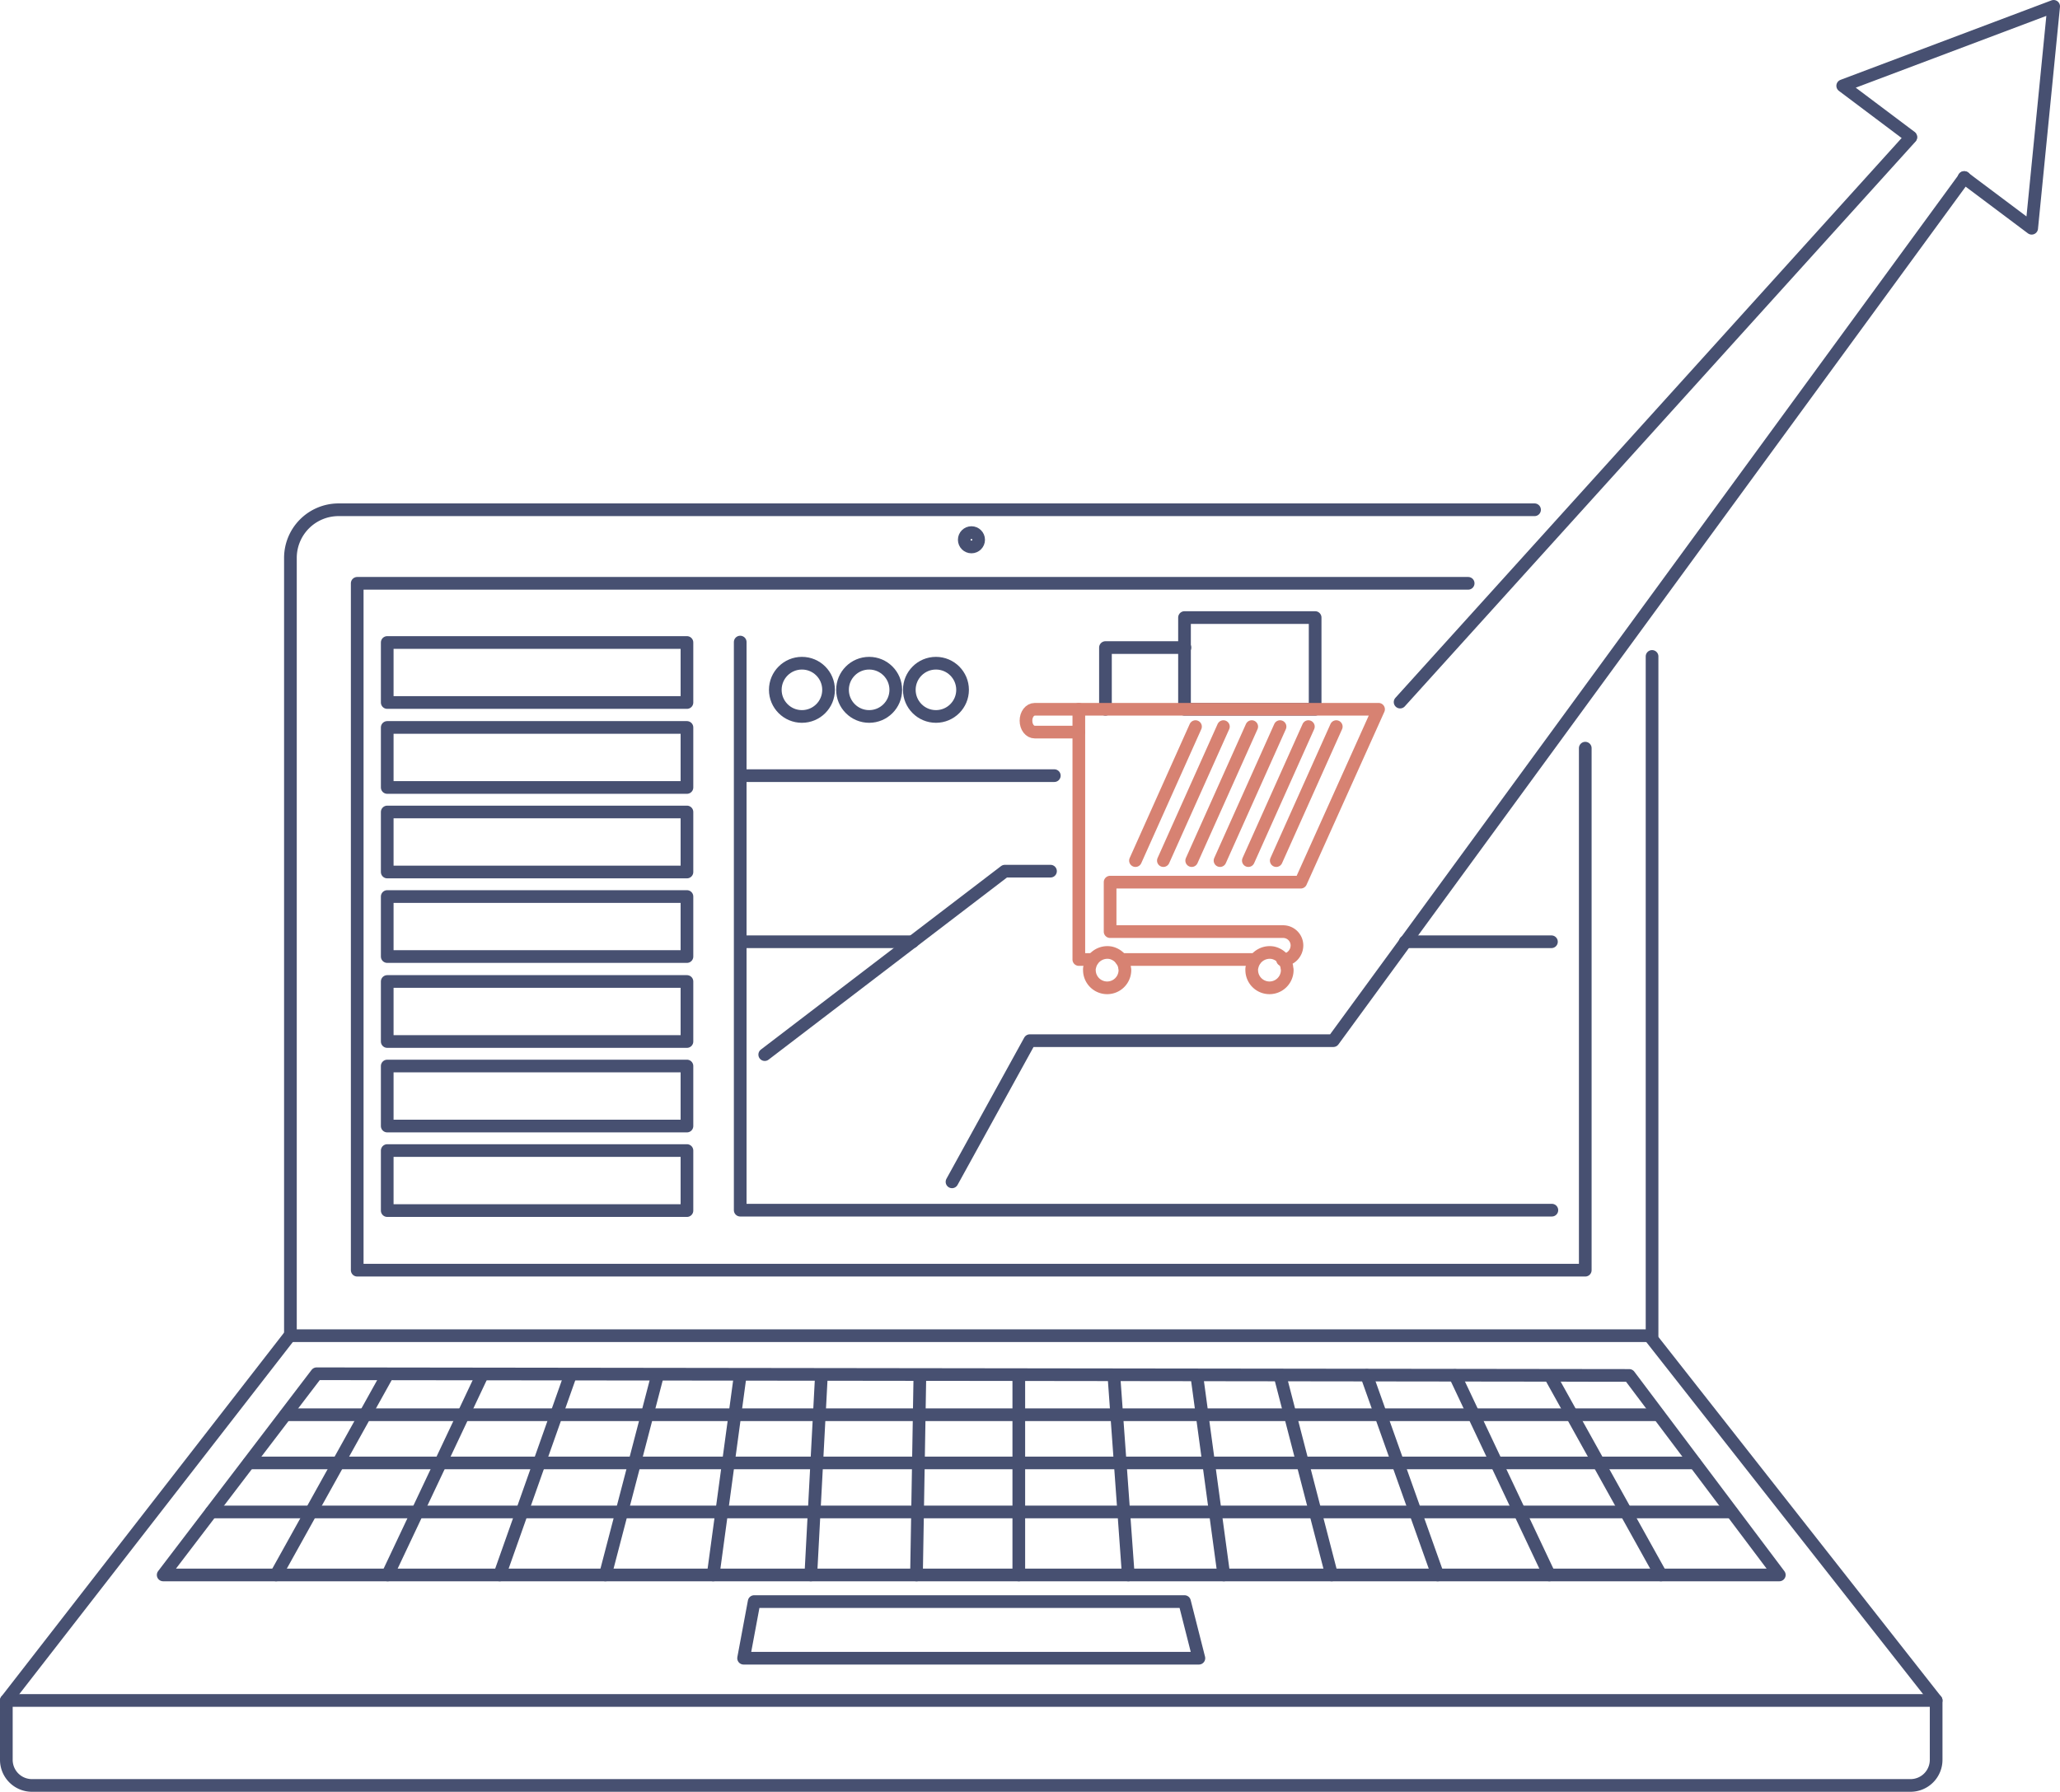 <svg xmlns="http://www.w3.org/2000/svg" viewBox="0 0 487.3 423.9"><defs><style>.cls-1,.cls-2{fill:none;stroke-linecap:round;stroke-linejoin:round;stroke-width:3px;}.cls-1{stroke:#475071;}.cls-2{stroke:#D78272;}</style></defs><title>01_Leistungen_Vermarktung_Grafik_blau</title><g id="Ebene_2" data-name="Ebene 2"><g id="Ebene_1-2" data-name="Ebene 1"><g id="Leistungen_Vermarktung_Grafik" data-name="Leistungen Vermarktung Grafik"><path id="Pfad_3323" data-name="Pfad 3323" class="cls-1" d="M390.8,155.3V316H68.7V132a11.39,11.39,0,0,1,11.4-11.4H363"/><path id="Pfad_3324" data-name="Pfad 3324" class="cls-1" d="M375,177V300.5H84.5V138H347.3"/><path id="Rechteck_582" data-name="Rechteck 582" class="cls-1" d="M1.5,402.3H458v14a6.06,6.06,0,0,1-6.1,6.1H7.6a6.06,6.06,0,0,1-6.1-6.1v-14Z"/><line id="Linie_115" data-name="Linie 115" class="cls-1" x1="68.3" y1="316.3" x2="1.5" y2="402.3"/><line id="Linie_116" data-name="Linie 116" class="cls-1" x1="390.4" y1="316.3" x2="458" y2="402.3"/><circle id="Ellipse_139" data-name="Ellipse 139" class="cls-1" cx="229.8" cy="127.7" r="1.7"/><path id="Pfad_3325" data-name="Pfad 3325" class="cls-1" d="M420.9,372.6H38.6L74.9,325l310.5.4Z"/><line id="Linie_117" data-name="Linie 117" class="cls-1" x1="392.9" y1="372.6" x2="366.7" y2="325.5"/><line id="Linie_118" data-name="Linie 118" class="cls-1" x1="366.5" y1="372.6" x2="344.2" y2="325.4"/><line id="Linie_119" data-name="Linie 119" class="cls-1" x1="340.1" y1="372.6" x2="323.3" y2="325.4"/><line id="Linie_120" data-name="Linie 120" class="cls-1" x1="302.8" y1="325.5" x2="315" y2="372.6"/><line id="Linie_121" data-name="Linie 121" class="cls-1" x1="289.5" y1="372.6" x2="283.1" y2="325.4"/><line id="Linie_122" data-name="Linie 122" class="cls-1" x1="65.3" y1="372.6" x2="91.5" y2="325.5"/><line id="Linie_123" data-name="Linie 123" class="cls-1" x1="91.7" y1="372.6" x2="114" y2="325.4"/><line id="Linie_124" data-name="Linie 124" class="cls-1" x1="118.2" y1="372.6" x2="134.9" y2="325.4"/><line id="Linie_125" data-name="Linie 125" class="cls-1" x1="155.5" y1="325.5" x2="143.2" y2="372.6"/><line id="Linie_126" data-name="Linie 126" class="cls-1" x1="168.7" y1="372.6" x2="175.1" y2="325.4"/><line id="Linie_127" data-name="Linie 127" class="cls-1" x1="194.3" y1="325.5" x2="191.8" y2="372.6"/><line id="Linie_128" data-name="Linie 128" class="cls-1" x1="217.6" y1="325.5" x2="216.8" y2="372.6"/><line id="Linie_129" data-name="Linie 129" class="cls-1" x1="241" y1="325.5" x2="241" y2="372.6"/><line id="Linie_130" data-name="Linie 130" class="cls-1" x1="263.5" y1="325.5" x2="266.9" y2="372.6"/><line id="Linie_131" data-name="Linie 131" class="cls-1" x1="67.6" y1="334.7" x2="392.3" y2="334.7"/><line id="Linie_132" data-name="Linie 132" class="cls-1" x1="58.9" y1="346.1" x2="400.9" y2="346.1"/><line id="Linie_133" data-name="Linie 133" class="cls-1" x1="50" y1="357.7" x2="409.6" y2="357.7"/><path id="Pfad_3326" data-name="Pfad 3326" class="cls-1" d="M283.6,392.3H175.9l2.5-13.4H280.2Z"/><rect id="Rechteck_583" data-name="Rechteck 583" class="cls-1" x="91.6" y="152" width="70.9" height="14.2"/><rect id="Rechteck_584" data-name="Rechteck 584" class="cls-1" x="91.6" y="172.1" width="70.9" height="14.2"/><rect id="Rechteck_585" data-name="Rechteck 585" class="cls-1" x="91.6" y="192.1" width="70.9" height="14.2"/><rect id="Rechteck_586" data-name="Rechteck 586" class="cls-1" x="91.6" y="212.1" width="70.9" height="14.2"/><rect id="Rechteck_587" data-name="Rechteck 587" class="cls-1" x="91.6" y="232.2" width="70.9" height="14.2"/><rect id="Rechteck_588" data-name="Rechteck 588" class="cls-1" x="91.6" y="252.2" width="70.9" height="14.2"/><rect id="Rechteck_589" data-name="Rechteck 589" class="cls-1" x="91.6" y="272.2" width="70.9" height="14.2"/><path id="Pfad_3327" data-name="Pfad 3327" class="cls-1" d="M175.1,151.9V286.3h192"/><line id="Linie_134" data-name="Linie 134" class="cls-1" x1="452" y1="32.5" x2="331.2" y2="166.1"/><path id="Pfad_3328" data-name="Pfad 3328" class="cls-1" d="M180.9,249.5l56.8-43.4h10.8"/><path id="Pfad_3329" data-name="Pfad 3329" class="cls-1" d="M225.2,279.6l18.4-33.4h71.8L464.7,42"/><path id="Pfad_3330" data-name="Pfad 3330" class="cls-1" d="M464.6,42l16,12,5.2-52.5L435.9,20.3,452,32.4"/><line id="Linie_135" data-name="Linie 135" class="cls-1" x1="215.9" y1="222.8" x2="175.9" y2="222.8"/><line id="Linie_136" data-name="Linie 136" class="cls-1" x1="332.4" y1="222.8" x2="367" y2="222.8"/><line id="Linie_137" data-name="Linie 137" class="cls-1" x1="175.3" y1="183.5" x2="249.4" y2="183.5"/><circle id="Ellipse_140" data-name="Ellipse 140" class="cls-1" cx="189.7" cy="163.2" r="6.3"/><circle id="Ellipse_141" data-name="Ellipse 141" class="cls-1" cx="205.6" cy="163.2" r="6.3"/><circle id="Ellipse_142" data-name="Ellipse 142" class="cls-1" cx="221.4" cy="163.2" r="6.3"/><line id="Linie_138" data-name="Linie 138" class="cls-2" x1="316.1" y1="171.9" x2="301.9" y2="203.6"/><line id="Linie_139" data-name="Linie 139" class="cls-2" x1="309.5" y1="171.9" x2="295.3" y2="203.6"/><line id="Linie_140" data-name="Linie 140" class="cls-2" x1="302.8" y1="171.9" x2="288.6" y2="203.6"/><line id="Linie_141" data-name="Linie 141" class="cls-2" x1="296.1" y1="171.9" x2="281.9" y2="203.6"/><line id="Linie_142" data-name="Linie 142" class="cls-2" x1="289.4" y1="171.9" x2="275.2" y2="203.6"/><line id="Linie_143" data-name="Linie 143" class="cls-2" x1="282.8" y1="171.9" x2="268.6" y2="203.6"/><path id="Pfad_3331" data-name="Pfad 3331" class="cls-2" d="M255.2,167.8H244.8c-1.2,0-2.1,1.2-2.1,2.7h0c0,1.5.9,2.7,2.1,2.7h10.4"/><path id="Pfad_3332" data-name="Pfad 3332" class="cls-1" d="M261.5,167.8V153.2h18.8"/><rect id="Rechteck_590" data-name="Rechteck 590" class="cls-1" x="280.2" y="146.1" width="30.9" height="21.7"/><line class="cls-2" x1="296.9" y1="227" x2="265.2" y2="227"/><path class="cls-2" d="M258.5,227h-3.3V167.8h70.9l-18.4,40.9H262.6v11.7h40.9a3.27,3.27,0,0,1,3.3,3.3,3.49,3.49,0,0,1-1,2.4,3.31,3.31,0,0,1-2.4,1"/><path id="Pfad_3334" data-name="Pfad 3334" class="cls-2" d="M304.5,229.5a4.2,4.2,0,1,1-8.4,0,2,2,0,0,1,.1-.8,4.25,4.25,0,0,1,4.9-3.3,4.29,4.29,0,0,1,3.3,3.3C304.4,229,304.5,229.2,304.5,229.5Z"/><path id="Pfad_3335" data-name="Pfad 3335" class="cls-2" d="M266.1,229.5a4.2,4.2,0,1,1-8.4,0,2,2,0,0,1,.1-.8,4.25,4.25,0,0,1,4.9-3.3,4.29,4.29,0,0,1,3.3,3.3C266,229,266.1,229.2,266.1,229.5Z"/></g></g></g></svg>
